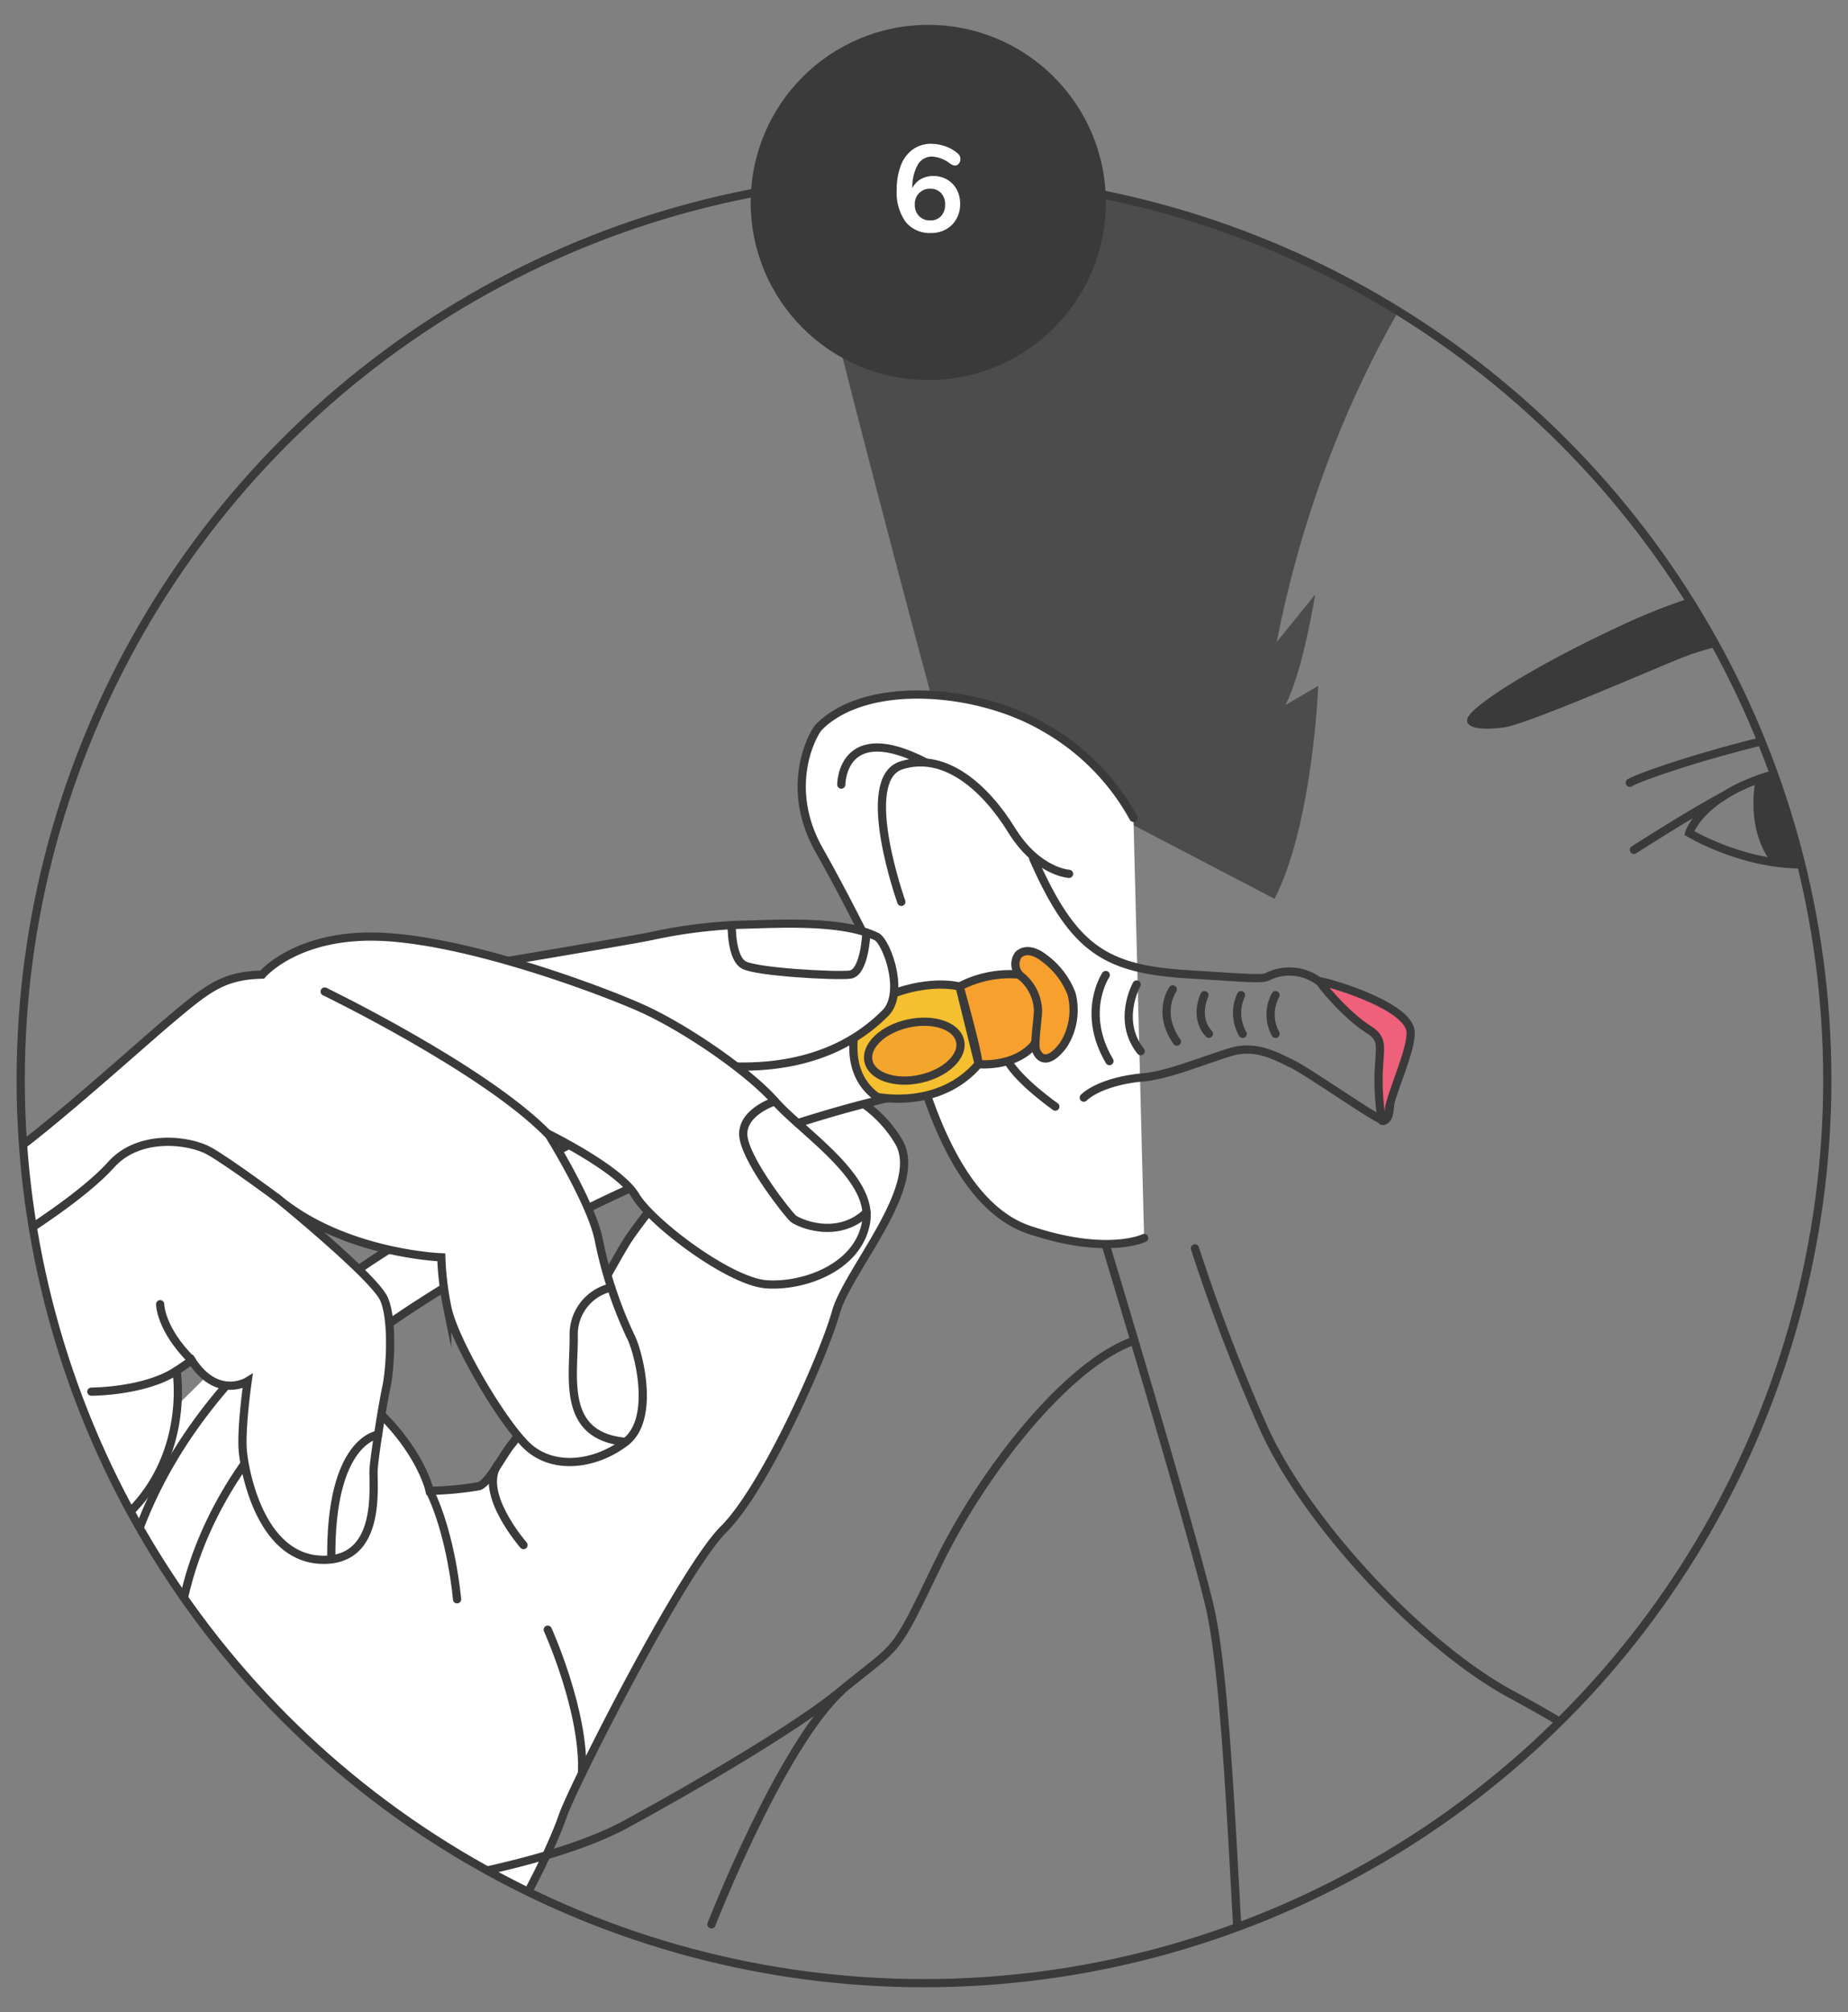 <svg id="Calque_1" data-name="Calque 1" xmlns="http://www.w3.org/2000/svg" xmlns:xlink="http://www.w3.org/1999/xlink" viewBox="0 0 225 245"><rect x="0" y="0" width="225" height="245" fill="#808080" stroke="none"/><defs><style>.cls-1{fill:none;}.cls-1,.cls-4,.cls-5,.cls-6,.cls-7,.cls-8{stroke:#3a3a3a;stroke-miterlimit:10;}.cls-1,.cls-4{stroke-linecap:round;}.cls-2{clip-path:url(#clip-path);}.cls-3{fill:#4c4c4c;}.cls-10,.cls-4{fill:#fff;}.cls-5{fill:#f7a02d;}.cls-6{fill:#f4c02f;}.cls-7{fill:#f2a62c;}.cls-8{fill:#ef607b;}.cls-9{fill:#3a3a3a;}</style><clipPath id="clip-path"><circle class="cls-1" cx="112.5" cy="131.49" r="109.98"/></clipPath></defs><title>N300-steps</title><g class="cls-2"><path class="cls-3" d="M114.28,88.09S97.06,24.28,97.06,19.17c0,0,39.5-9.92,80,8.54,0,0-15.24,18.1-21.62,50.47l4.69-5.8s-1.5,9.42-3.63,13.47l4-2.34s-.64,16.77-5.32,25.93"/><path class="cls-4" d="M138,99.58A28.24,28.24,0,0,0,127,88.5c-8.09-4.68-21.48-5.78-27.27,0-.74.75-4.37,7.25,0,15s9.7,18.54,11.08,23.12,5,19.92,14.49,23.12,14,1,14,1"/><path class="cls-1" d="M130.16,106.4s-3.84-.21-7-5.33-8.1-9.58-13.42-7.88,0,16.62,0,16.62"/><path class="cls-1" d="M102.43,95.53s0-8,10.26-2.71"/><path class="cls-1" d="M128.49,134.74s-4.3-3-5.79-5.54"/><path class="cls-4" d="M30.15,162.63c19.6,6.82,22.16,18.89,22.16,18.89a39.11,39.11,0,0,0,6-.56c1.27-.43,3-4,4.11-5.26s11.94-21.45,13.92-24.57,11.93-15.34,14.25-16.9c7.84-5.3,15.72-.57,18.85,4.83s-6.25,15.62-7.67,20.73S93.22,181.1,88.1,186.21s-18.46,31.53-19.6,34.94S59.41,243,48.62,248.71s-25.28,23.36-25.28,23.36-38.83-1.77-53.41-49.78"/><path class="cls-1" d="M66.69,198.43s4.53,10,4.17,17.5"/><path class="cls-1" d="M55.65,194.73S55,187,52.31,181.52"/><path class="cls-1" d="M63.74,188.13s-5.52-6.31-3.13-9.82"/><path class="cls-4" d="M83.77,275.83a3.77,3.77,0,0,0,3-6.1c-.38-.48-9.63-12-35.17-22.65-25.28-10.59-29.33-33.25-29.88-37.69-2.41-19.24,7.62-36.69,29-50.48,32-20.64,59.12-25.56,59.38-25.64,3.78-1.12,4.21-4.11,3.71-6.13a5.28,5.28,0,0,0-6-3.78c-1.14.26-28,7.8-61.17,29.22C22.6,168,11.41,188,14.2,210.33A55.78,55.78,0,0,0,48.65,254c23.51,9.85,32.09,20.28,32.17,20.38A3.78,3.78,0,0,0,83.77,275.83Z"/><path class="cls-1" d="M145.49,152a225.1,225.1,0,0,0,8.3,21.73c5.12,11.51,19.18,26.63,30.26,32.6s20.45,12.78,23.86,16,16.4,10.12,31.74,15.13,20.46,0,20.46,0c7.89-2.5,26.26-22.34,31.77-31.52s11.59-18.06,16.25-32.57c1.39-4.32,2.25-19.92,2.25-19.92"/><path class="cls-1" d="M251.38,239.65s-34.3,50.29-66.15,64.25c0,0-10.76-17.26-20.13-27.49s-11.29-11.29-13-23.22-2.13-46.66-4.9-57.95-12.57-43.67-12.57-43.67"/><path class="cls-1" d="M40,230.94s25.3-2.61,36.64-9.07c0,0,18.48-10,25.75-16s6.21-3.83,11.75-15.34,15.95-24.55,23.95-27.29"/><path class="cls-1" d="M39.37,272.07s-52.23,9.78-70.49-52.49"/><path class="cls-5" d="M124.24,118.68a13.2,13.2,0,0,0-7.41,1.44s2.39,8.46,2.27,9.45c0,0,4.36.45,6.76-2.34a8.3,8.3,0,0,0,1-5.93A3.2,3.2,0,0,0,124.24,118.68Z"/><path class="cls-6" d="M116.83,120.12s-5-1.45-12,2.74c0,0-3.07,7.07,1.93,10.69,0,0,7.57,1.66,12.39-4Z"/><ellipse class="cls-7" cx="111.32" cy="127.99" rx="5.71" ry="3.45" transform="translate(-24.8 26.77) rotate(-12.35)"/><path class="cls-5" d="M126.37,122.82a5.64,5.64,0,0,0-1.91-3.84,1.94,1.94,0,0,1-.47-2.72c.63-.63,1.78-.7,3.22.46a9.66,9.66,0,0,1,3.26,4.31,7.9,7.9,0,0,1-1,6.21c-1.32,1.78-2.62,2.25-3.3.71C125.82,127.16,126.47,123.61,126.37,122.82Z"/><path class="cls-4" d="M61.88,117s15.39-2.59,17.31-3A62.39,62.39,0,0,1,90,112.6c4.58-.1,12.46-.64,16.72,1.44,1.23.6,3.52,6.87,1.07,9.32s-7.78,6.71-18.11,6.5"/><path class="cls-1" d="M105.49,113.56s-.2,4.9-2,5.11-11.35-.31-12.92-1.17-1.48-4.86-1.48-4.86"/><path class="cls-4" d="M-30.07,222.29s3.41-20.45,4.83-23.86,3.41-13.35,3.41-18.75,2.56-19.74,5.4-23.86,5-7.1,6.53-8.95,4.4-3.13,8-4.4S16.52,127.69,20.92,124s6.29-5.22,11-5.33c0,0,4.37-5.21,15-4.58s26,6.36,31.11,8.63,12.92,7.53,16.33,11.37,12.05,9.3,11.08,14.77-7.53,7.81-12.07,7.52-14.06-7.52-16-10.79-10.62-7.53-10.62-7.53S72,146.43,72.91,151a51,51,0,0,0,3.83,11.64c1,1.85,3.12,10.09-.57,12.93s-9,3.55-12.21.28-8.81-12.92-9.52-16.76a36.49,36.49,0,0,1-.71-6s-12.07-.43-20.17-7.39c0,0,12.07,9.8,13.21,12.5s.71,8.67.28,10.65-1.42,8.1-1.56,10,1.14,11.22-6.25,11.07-9.37-10.36-9.66-13.06.57-8.68.57-8.68-3.69,2.29-6.81-2.54l-1.85,1.28S24.12,182.38,8.35,189"/><path class="cls-1" d="M94.35,134.09s-4.46,1.42-3.79,4.61,5.43,9.16,6,9.66,5.3,2.68,8.94-.72"/><path class="cls-1" d="M74.42,156.76a5.86,5.86,0,0,0-4.57,5.87c.07,4.9-1.63,12.22,6.32,12.93"/><path class="cls-1" d="M46.05,174.68s-5.89.62-5.71,15.16"/><path class="cls-1" d="M11.12,169.45s6.53,0,10.37-2.55"/><path class="cls-1" d="M19.5,158.8s0,3,3.84,6.82"/><path class="cls-1" d="M39.53,120.73s19.38,9.38,27.16,17.33"/><path class="cls-1" d="M33.56,145.73s-5.54-4.12-8-5.54S16.94,138,13.54,141.8s-10.66,8.34-12.22,9.33-16.48,8.38-18.18,13.92"/><path class="cls-1" d="M86.62,234.31s8.4-21.57,15.81-28.42"/><path class="cls-1" d="M125.79,104.51c4.92,11.17,8.84,13.51,19,14.13,6.84.42,8.66.61,9.45.32a6,6,0,0,1,7.6,1.8c3,3.91,6.25,3.78,6.83,7s1.18,9.3-.46,8.58-9.07-5.94-10.95-6.83-4.32-2.34-7.4-1.42-7.67,2.84-10.66,3.09-5.86,1.17-7.25,2.47"/><path class="cls-8" d="M168.22,136.37c.05.34.86,0,.87-1.05,0-1.68,3-7.79,2.63-9.88-.58-3.26-10.87-6.09-11-5.94s3.16,4.13,5.9,5.84S167,128.3,168.22,136.37Z"/><path class="cls-1" d="M134.63,118.72s-3.06,4.55.45,10.48"/><path class="cls-1" d="M138.39,119.87s-2.47,4.4.49,8.12"/><path class="cls-1" d="M142.79,120.47s-2,2.8.5,6.36"/><path class="cls-1" d="M146.65,121.17s-1.34,2.68.54,4.71"/><path class="cls-1" d="M151.1,121.17a5.11,5.11,0,0,0,.2,4.71"/><path class="cls-1" d="M155.3,121.17a4.93,4.93,0,0,0,0,4.71"/><path class="cls-1" d="M244.59,89.63s-9.23-3.69-22.16-1.14-22.87,6.11-24,6.82"/><path class="cls-1" d="M241.18,96.94a38.74,38.74,0,0,1-4.54-1.63c-1.42-.71-11.08-3.69-20.32-1.14s-10.65,7.25-10.65,7.25,11.22,6.81,21.17,2.27S241.18,96.94,241.18,96.94Z"/><path class="cls-9" d="M225.14,93.17s5.81,1.71,1.7,10.52A19.7,19.7,0,0,1,215.71,105s-3.06-3.17-2-9.94A31.85,31.85,0,0,1,225.14,93.17Z"/><circle class="cls-10" cx="226.65" cy="97.78" r="1.66"/><path class="cls-1" d="M198.93,103.48s7.46-4.79,10.9-6.54"/><path class="cls-9" d="M232.88,78.12s7.62.13,11.51-1.49c2.31-1,3-1.33,2.55-3.41-.5-2.42-2.55-2.77-4.26-2.87s-21.41-.64-24.18-.43a71.62,71.62,0,0,0-21.22,6.29c-9.67,4.47-18.11,9.61-18.62,11.29-.32,1.06,1.49,1.49,4.48,1.06S201.35,81.43,205,80s10.44-2.87,14.28-2.66Z"/></g><circle class="cls-1" cx="112.5" cy="131.49" r="109.98"/><circle class="cls-9" cx="113.02" cy="24.65" r="21.62"/><path class="cls-10" d="M115.34,21.88a3.09,3.09,0,0,1,1.15,1.2,3.75,3.75,0,0,1,.41,1.76,3.61,3.61,0,0,1-.46,1.83,3.22,3.22,0,0,1-1.26,1.25,3.64,3.64,0,0,1-1.82.45,3.74,3.74,0,0,1-3.1-1.36,6.1,6.1,0,0,1-1.08-3.88,8,8,0,0,1,.51-3,4.23,4.23,0,0,1,1.46-1.94,3.76,3.76,0,0,1,2.24-.68,5.25,5.25,0,0,1,1.72.31,4.6,4.6,0,0,1,1.46.83,1.17,1.17,0,0,1,.28.33.86.86,0,0,1,.08.38.83.83,0,0,1-.19.56.53.53,0,0,1-.44.23.66.66,0,0,1-.28-.05,1.74,1.74,0,0,1-.33-.17,4,4,0,0,0-2.22-.87,2,2,0,0,0-1.73,1,5.57,5.57,0,0,0-.66,2.84,2.61,2.61,0,0,1,1-1.07,3.07,3.07,0,0,1,1.54-.4A3.33,3.33,0,0,1,115.34,21.88Zm-.76,4.43a2,2,0,0,0,.49-1.41,1.94,1.94,0,0,0-.49-1.39,1.73,1.73,0,0,0-1.32-.53,1.79,1.79,0,0,0-1.36.54,1.86,1.86,0,0,0-.52,1.38,1.93,1.93,0,0,0,.52,1.41,1.82,1.82,0,0,0,1.36.53A1.73,1.73,0,0,0,114.58,26.31Z"/></svg>